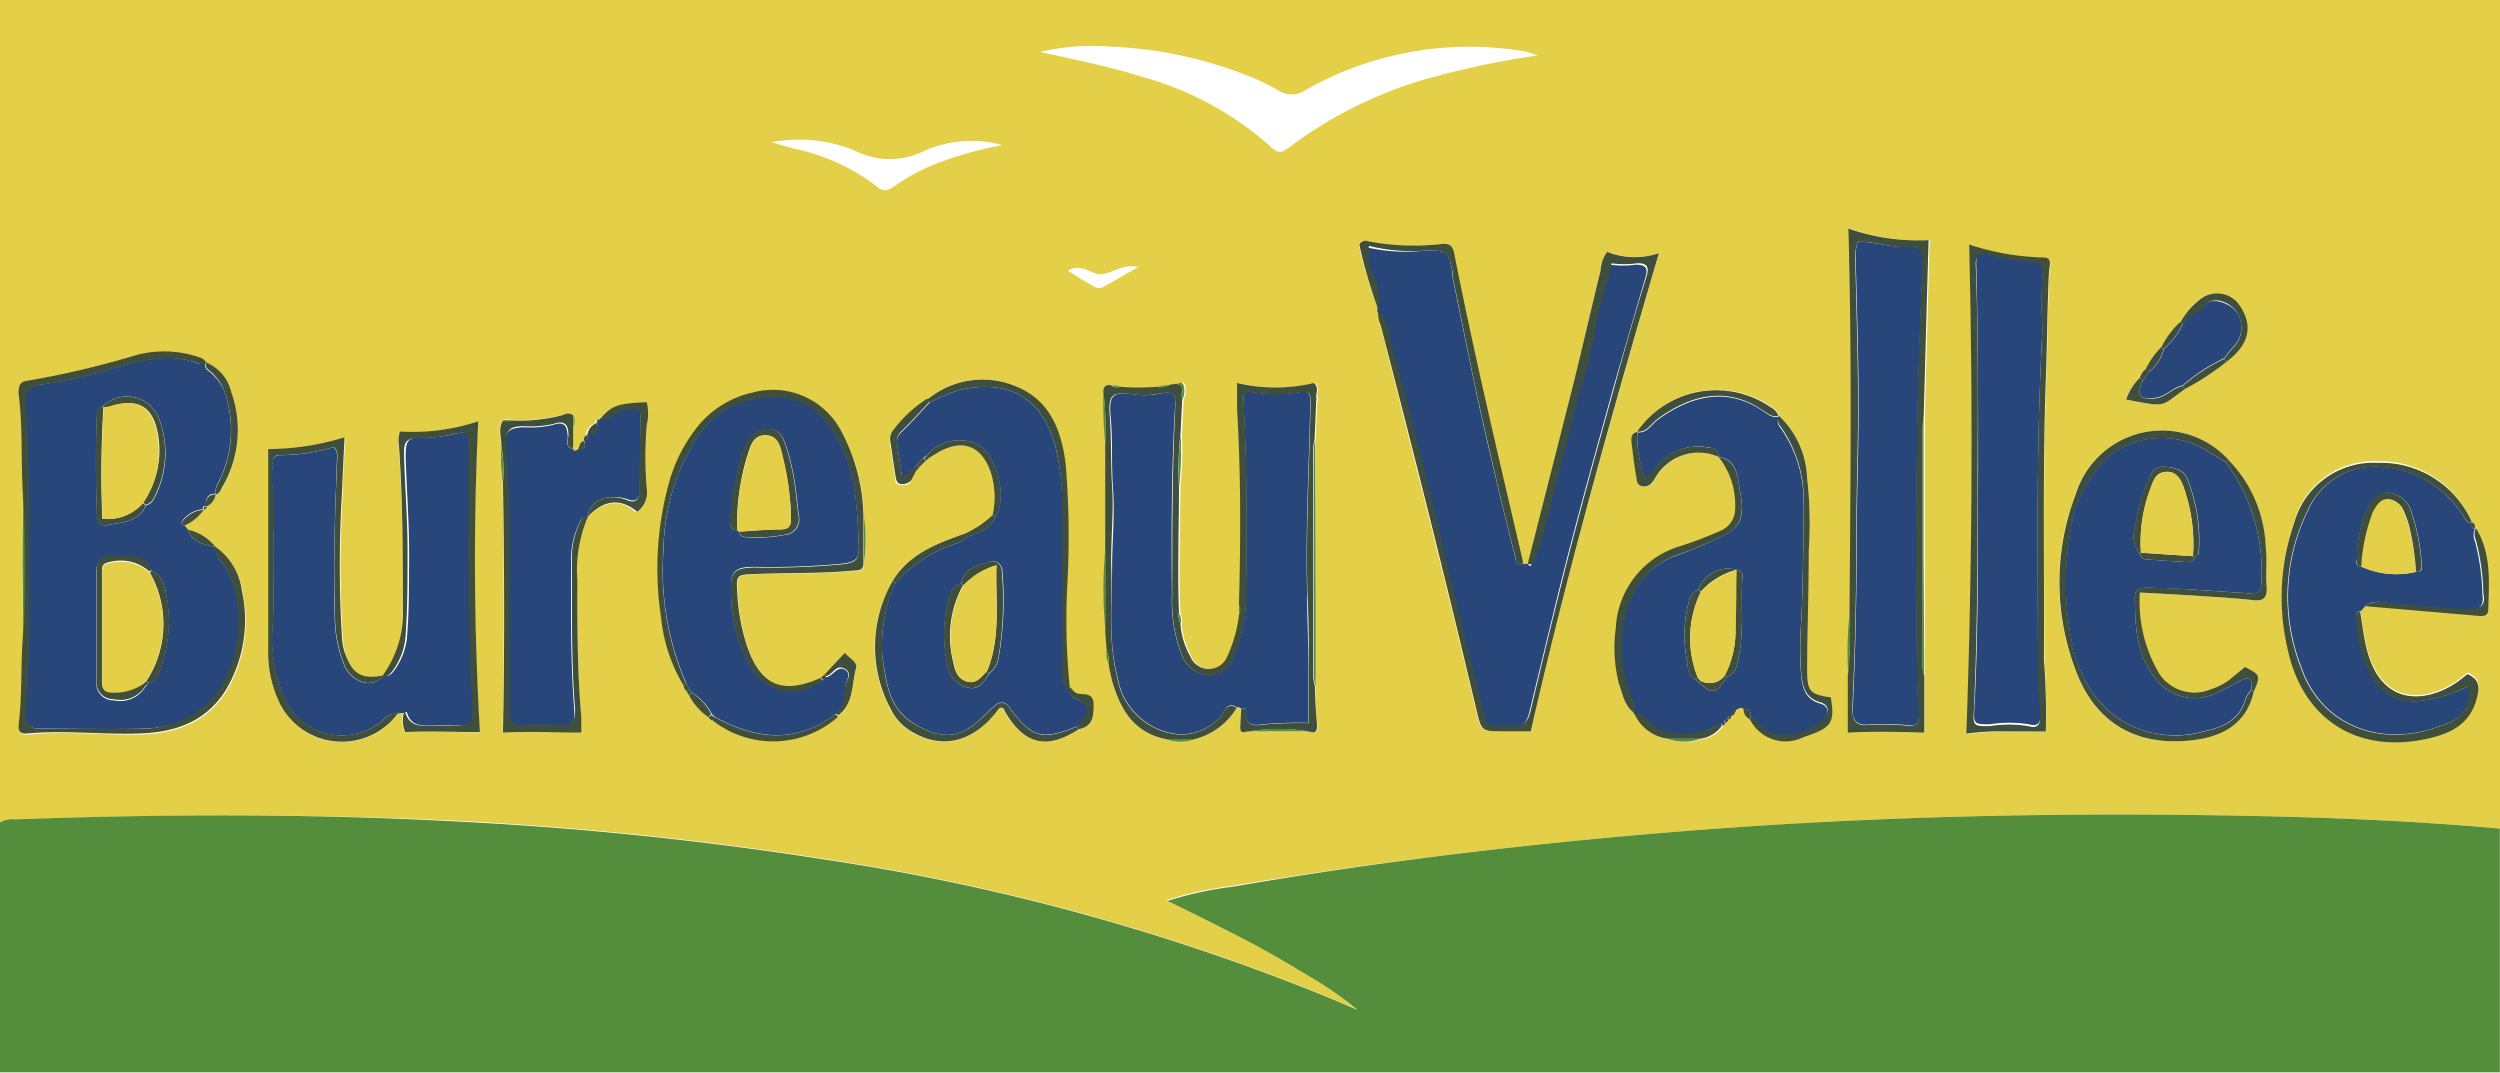 <?xml version="1.0" encoding="UTF-8"?>
<svg xmlns="http://www.w3.org/2000/svg" viewBox="0 0 159.61 68.48">
  <defs>
    <style>.cls-1{fill:#e4cf48;}.cls-2{fill:#548d3c;}.cls-3{fill:#284679;}.cls-4{fill:#3f4f3b;}</style>
  </defs>
  <title>logo-buerau-vallee</title>
  <g id="Capa_2" data-name="Capa 2">
    <g id="Capa_1-2" data-name="Capa 1">
      <g id="lBXZSv">
        <path class="cls-1" d="M0,52.5V0L1.19,0H158.41l1.2,0V52.9c-6.33-.57-12.67-.78-19-.86-11.24-.15-22.47.16-33.67,1.07C97.46,53.88,88,55,78.65,56.56a22.58,22.58,0,0,0-4.18.91c1.23.61,2.26,1.1,3.28,1.62s2,1,3,1.57,2,1.16,3,1.76a22.81,22.81,0,0,1,2.84,2l-1.74-.74a139.82,139.82,0,0,0-32.31-8.86,224.41,224.41,0,0,0-24-2.45C19.37,51.94,10.16,52,1,52.31A1.7,1.7,0,0,0,0,52.5Zm110.14-6.38h0a.19.19,0,0,0,.21-.21h0c.15,0,.2-.08.2-.22h0c.21,0,.28-.21.32-.4s.29-.21.48-.06a.67.67,0,0,0,.4.66h0a2.54,2.54,0,0,0,3.36,1.19c1.85-.62,2-.9,1.78-2.56-1.31-.19-1.51-.36-1.51-1.71,0-2.56.05-5.11.1-7.67a26,26,0,0,0-.11-4.67,5.75,5.75,0,0,0-1.81-3.94h0c-.08-.36-.4-.51-.67-.69a6.13,6.13,0,0,0-8.33,1.69h0c-.44.12-.41.46-.37.8.09.66.16,1.32.28,2,0,.26,0,.63.39.71s.57-.13.79-.44a3.17,3.17,0,0,1,4.09-1.43h0a4.94,4.94,0,0,1,1.08,3.31,1.51,1.51,0,0,1-.9,1.41,24.89,24.89,0,0,1-2.61,1,5.73,5.73,0,0,0-4.11,5.22,9.29,9.29,0,0,0,.2,3.56c.2.68.28,1.43,1,1.88h0a2.75,2.75,0,0,0,2.19,1.65,3,3,0,0,0,2,0,2,2,0,0,0,1.43-.85h0C110.08,46.33,110.14,46.27,110.14,46.12Zm-66.28-2,.16.25a3.81,3.81,0,0,0,1.2,1.38l.23.18a6.26,6.26,0,0,0,8.06-.2c1-.78.86-2,1.14-3,.13-.44-.42-.67-.71-1l-1.31,1.4-.23.18c-2.45,1.08-3.84.46-4.7-2.12a13,13,0,0,1-.6-3.33c-.07-1.14-.05-1.14,1.1-1.19,2.06-.09,4.12,0,6.17-.21.36,0,.78.07.79-.5a10.72,10.72,0,0,0,0-2.94,12,12,0,0,0-1.41-5.43,4.93,4.93,0,0,0-5.66-2.48,6.23,6.23,0,0,0-3.74,2.46,9.9,9.9,0,0,0-1.63,3.38,20.67,20.67,0,0,0-.48,8.57,10.43,10.43,0,0,0,1.43,4.3A.54.54,0,0,0,43.86,44.15ZM58.71,29.81l.4-.39.22-.19.59-.36c1.54-.87,2.75-.41,3.33,1.28a5.27,5.27,0,0,1,.12,2.73,6.54,6.54,0,0,1-1.79,1.2c-1.78.62-3.54,1.27-4.6,3a8.42,8.42,0,0,0-.11,8.25,3.3,3.3,0,0,0,1.35,1.42c2,1.17,4,.63,5.56-1.52h0c.28-.12.31.14.4.29,1.23,2,2.69,2.36,4.67,1.06.85-.2.94-.8.94-1.55s-.55-.64-1-.73c-.25-.05-.34-.28-.52-.41a42.34,42.34,0,0,1-.15-6.66A55.94,55.94,0,0,0,68,29.55c-.28-2.07-1-4-3.12-4.86a5.51,5.51,0,0,0-5.71.82,8.15,8.15,0,0,0-2.16,2,.88.88,0,0,0-.2.73c.12.75.21,1.5.34,2.24,0,.22,0,.48.37.49s.52,0,.66-.31.21-.4.32-.6ZM37.3,28.16h0c-.29.07-.35.3-.39.55s-.25.13-.34,0l0-.24,0,0,0,0V27.27a.9.9,0,0,0,0-.77c-.26-.18-.51,0-.75,0a10.5,10.5,0,0,1-3.21.32.69.69,0,0,0-.51,0c-.34.52-.14,1.07-.11,1.62a12.65,12.65,0,0,0,.1,2.38c.08,5.3.1,10.59,0,15.93,1.74-.12,3.35-.07,5,0,0-.38,0-.68,0-1-.23-2.88-.21-5.77-.25-8.66A8.84,8.84,0,0,1,37.51,33h0c1-.93,2-1.25,3.08-.29a1.54,1.54,0,0,0,.61-1.47,24,24,0,0,1,0-4.07,3.09,3.09,0,0,0,0-1.45c-1.83.07-2.18.2-3,1.08h0a.18.18,0,0,0-.2.21h0a.92.92,0,0,0-.61.8h0C37.29,27.82,37.24,28,37.3,28.16ZM13.16,32.35h0a1,1,0,0,0,.61-.79h0c.24,0,.3-.23.4-.39a7.18,7.18,0,0,0,.59-6.11,2.7,2.7,0,0,0-1.6-1.88h0a.59.59,0,0,0-.38-.29,6.83,6.83,0,0,0-4.31-.07,56.46,56.46,0,0,1-6.69,1.56c-.59.06-.59.43-.55.84.23,2.12.14,4.25.27,6.38-.11,3-.08,6.06,0,9.1-.14,1.82,0,3.65-.25,5.47,0,.36-.09.79.51.73,2.39-.25,4.78.05,7.17,0,2.22-.07,4.19-.71,5.48-2.7a8.71,8.71,0,0,0,1.07-6.43,4,4,0,0,0-1.71-2.8h0A3.08,3.08,0,0,0,12,33.82l-.22-.27a2.94,2.94,0,0,0,1.18-1h0C13.1,32.55,13.17,32.48,13.16,32.35ZM137,23.54a1.06,1.06,0,0,0-.41.58,3.6,3.6,0,0,0-.87,1.39c2.67.5,2.11.48,3.77-.68a17,17,0,0,0,2.65-1.74c1.39-1,1.7-2.21.91-3.46a1.74,1.74,0,0,0-2.71-.43,4.59,4.59,0,0,0-1.14,1.34,5.69,5.69,0,0,0-1.2,1.6A5.34,5.34,0,0,0,137,23.54Zm21,10.22c0-.19,0-.35-.19-.42h0a6.34,6.34,0,0,0-6-3.89,5.25,5.25,0,0,0-5.33,3.83,14.39,14.39,0,0,0-.43,8c.95,4.53,4.43,6.79,8.94,5.78,1.46-.33,2.73-.9,3.16-2.62.2-.78.1-1.18-.6-1.5-.24.18-.47.37-.71.54-2,1.38-4.76,1.5-5.69-2-.23-.83-.31-1.69-.46-2.54l.28-.32,7.11.64c.35,0,.73.08.74-.4,0-1.78.16-3.57-.79-5.2Zm-14.12,10.4c.41-1,.41-1-.56-1.58l-1,.82a3.91,3.91,0,0,1-1.15.59,2.7,2.7,0,0,1-3.29-.93,9,9,0,0,1-1.27-5.23c1.29.07,2.48.13,3.67.21s2.39.14,3.58.28c.62.07.87-.15.85-.74,0-.9,0-1.8-.07-2.69a8.37,8.37,0,0,0-2.39-5.54,5.76,5.76,0,0,0-9.74,2.18,15.75,15.75,0,0,0,0,11.29c1.24,3.33,3.84,4.83,7.36,4.45C142.16,47,143.46,46,143.89,44.16ZM25.36,45.57h.08l0-.08.3,0a1.87,1.87,0,0,0,.11,1.27c1.59-.13,3.17,0,4.77,0a190.26,190.26,0,0,1-.11-19.84,13.37,13.37,0,0,1-5,.65,1.91,1.91,0,0,0-.06.9c.25,3.51.29,7,.25,10.55a6.67,6.67,0,0,1-1.19,4.12h0c-1.47.3-2.06-.06-2.47-1.52a3.58,3.58,0,0,1-.15-.78,76.73,76.73,0,0,1,0-9.47c0-1.11.1-2.22.16-3.42a16.79,16.79,0,0,1-4.93.75v3.94c0,3,0,6,0,9A7.42,7.42,0,0,0,17.91,45a4.44,4.44,0,0,0,7.47.61ZM118,43.1v3.64c1.61-.08,3.24-.05,4.89,0V43.1c0-2.52,0-5.05,0-7.57q0-4.55,0-9.07c.1-3.68.2-7.35.31-11.13a13.41,13.41,0,0,1-5.12-.74c.23,8.29.13,16.45.07,24.6A23.17,23.17,0,0,0,118,43.1ZM88,19.79h0a1.71,1.71,0,0,0,.14,1C90.2,29,92.3,37.15,94.24,45.39c.31,1.31.32,1.3,1.72,1.29h1.77c2.33-10.2,5.22-20.28,8.18-30.53a4.74,4.74,0,0,1-3.3-.08,2.2,2.2,0,0,0-.42,1.18c-.6,2.45-1.16,4.91-1.77,7.36Q99,30.31,97.53,36H97.2s0-.07,0-.1c-1.53-6.56-3.09-13.11-4.4-19.72-.1-.5-.32-.64-.82-.59a15.77,15.77,0,0,1-4.65-.17.47.47,0,0,0-.59.2A33.44,33.44,0,0,0,88,19.79Zm-8.25,26.9h3.84c.32.08.58.12.53-.38C84,45.51,84,44.69,84,43.88q0-7.92,0-15.83l.1-2.38a.4.4,0,0,0,0-.42c0-.25.15-.52-.14-.8a10.59,10.59,0,0,1-4.91,0c0,.62,0,1.15,0,1.67.25,4.18.23,8.35.12,12.53a1,1,0,0,0,0,.62,8.74,8.74,0,0,1-.75,2.65,1.27,1.27,0,0,1-2.35,0,5,5,0,0,1-.62-2.06,1.06,1.06,0,0,0-.09-.7c-.11-2.69,0-5.38,0-8.07a22.33,22.33,0,0,0,.1-3.37l.11-2.22a1.19,1.19,0,0,0,.11-.76c0-.31-.21-.4-.47-.19l-.45.06a1.19,1.19,0,0,0-.76.13,14,14,0,0,1-2.42,0A.88.88,0,0,0,71,24.6c-.33-.06-.53,0-.52.42a24.11,24.11,0,0,0,.12,3.4V35a28,28,0,0,0,0,5.26l.1,1.33a.88.88,0,0,0,.11.69A12.56,12.56,0,0,0,71,43.56c.53,1.76,1.41,3.19,3.37,3.62a2.73,2.73,0,0,0,1.93,0,4.38,4.38,0,0,0,2.66-2,.25.25,0,0,1,.26.11c0,.39-.06.77-.06,1.16S79.48,46.73,79.72,46.69ZM98.18,3.54a5.25,5.25,0,0,0-1.43-.35A21.15,21.15,0,0,0,83.39,5.73a1.57,1.57,0,0,1-1.84,0,14.21,14.21,0,0,0-2.16-1,26.66,26.66,0,0,0-8.45-1.75,14.86,14.86,0,0,0-4.54.33c2.27.52,4.36.91,6.39,1.56a20.47,20.47,0,0,1,8,4.2c.86.8.87.83,1.81.12a27,27,0,0,1,8.26-4.09A54.31,54.31,0,0,1,98.18,3.54ZM130.61,46.7a43.92,43.92,0,0,0-.09-4.6c0-6-.09-12,.13-18,.09-2.26.08-4.52.2-6.77,0-.31.24-.85-.35-.86a16.2,16.2,0,0,1-4.75-.83c.25,10.46.19,20.81-.18,31.23a15,15,0,0,1,2.46-.14ZM49.25,9.08l1.37.39A13.19,13.19,0,0,1,56,11.92c.44.39.79.19,1.15-.07a13.1,13.1,0,0,1,2.44-1.33A23.28,23.28,0,0,1,64,9.27a7.38,7.38,0,0,0-5,.37,4.87,4.87,0,0,1-4.37,0A9.41,9.41,0,0,0,49.25,9.08Zm18.93,8.21c.58.36,1.16.72,1.75,1.05a.56.56,0,0,0,.47,0c.71-.38,1.41-.8,2.28-1.3-1-.19-1.57.35-2.27.46S69.07,16.73,68.18,17.29Z"></path>
        <path class="cls-2" d="M0,52.5a1.7,1.7,0,0,1,1-.19c9.2-.33,18.41-.37,27.61.11a224.41,224.41,0,0,1,24,2.45,139.82,139.82,0,0,1,32.31,8.86l1.74.74a22.81,22.81,0,0,0-2.84-2c-1-.6-2-1.2-3-1.76s-2-1.06-3-1.57-2-1-3.28-1.62a22.58,22.58,0,0,1,4.18-.91C88,55,97.46,53.88,106.93,53.11c11.2-.91,22.43-1.22,33.67-1.07,6.34.08,12.68.29,19,.86V68.46l-1,0H1l-1,0Z"></path>
        <path class="cls-3" d="M11.79,33.55l.22.27c.27.86,1.06.93,1.76,1.12h0a1.32,1.32,0,0,0,.44,1c1.88,2.5,1.3,8.21-2.17,9.89a6.76,6.76,0,0,1-2.86.69c-2.19.05-4.39,0-6.58,0-.74,0-1-.21-1-1,.11-1.56.19-3.12.2-4.68,0-2.82,0-5.65,0-8.47,0-2.23-.05-4.46-.19-6.68,0-.73.22-1.07,1-1.14a29.92,29.92,0,0,0,4.66-1.06c1.75-.46,3.47-1,5.27-.32a.66.66,0,0,0,.58,0h0c-.12.39.24.51.42.71A3.14,3.14,0,0,1,14.33,25a7.36,7.36,0,0,1-.21,5.42c-.15.36-.43.67-.35,1.1h0c-.5,0-.68.32-.61.79h0c-.17,0-.24,0-.2.2h0a1.83,1.83,0,0,0-1.28.68C11.59,33.31,11.51,33.52,11.79,33.55ZM9.47,43.62a.94.94,0,0,0,.64-.57,9,9,0,0,0,.55-4.77c-.13-.68-.17-1.5-1-1.84-.54-1.13-1.57-.88-2.51-.89a.88.88,0,0,0-1,1c0,2.32,0,4.64,0,7a1.08,1.08,0,0,0,1.11,1.16,1.87,1.87,0,0,0,2-.83ZM6.55,25.94a.54.54,0,0,0-.36.53c-.09,2.11-.08,4.22,0,6.33,0,.39.19.82.62.73.93-.18,2-.14,2.51-1.26a.76.76,0,0,0,.51-.42,6.16,6.16,0,0,0,.37-5A2.21,2.21,0,0,0,6.55,25.94Z"></path>
        <path class="cls-3" d="M97.2,36h.33l.13.13s.08,0,.08,0a12.51,12.51,0,0,0,.73-2q1.16-4.59,2.34-9.16a41.43,41.43,0,0,0,1-4c.21-1.39.69-2.68,1-4.07a5.8,5.8,0,0,0,1.61,0c.65,0,.82.2.62.84q-1,3.42-2,6.87c-1.23,4.45-2.48,8.89-3.58,13.36-.61,2.49-1.22,5-1.81,7.46-.17.71-.46,1.13-1.28,1-.32-.05-.66,0-1,0a.65.65,0,0,1-.67-.59c-.31-1.32-.68-2.63-1-4-.91-3.7-1.78-7.42-2.7-11.13-.68-2.74-1.36-5.48-2.14-8.19-.26-.89-.22-1.91-.94-2.64h0a3.62,3.62,0,0,0-.31-2.22,3.32,3.32,0,0,1-.28-1.85A11.38,11.38,0,0,0,91,16c1.46,0,1.46,0,1.73,1.38,0,.1,0,.2,0,.3.51,2.46,1,4.92,1.52,7.38.43,2,.89,3.94,1.35,5.91.36,1.51.73,3,1.12,4.53C96.79,35.7,96.74,36.14,97.2,36Z"></path>
        <path class="cls-3" d="M79.24,45.27a.25.25,0,0,0-.26-.11c-.71-.42-.8.35-1.07.62a3.33,3.33,0,0,1-3.24,1,4.36,4.36,0,0,1-3.32-3.56C70.75,41,71,38.62,71,36.3c0-1.69.18-3.37.06-5.07s0-3.12-.16-4.68c-.1-1.36.17-1.55,1.45-1.38a4.59,4.59,0,0,0,1.48,0C75,24.93,75.11,25,75,26.29c-.21,3.91-.22,7.83-.18,11.75a9.56,9.56,0,0,0,.67,3.9,2,2,0,0,0,1.7,1.17,1.7,1.7,0,0,0,1.56-1.19,9.76,9.76,0,0,0,.79-3.68c.06-4.21.08-8.43-.16-12.64,0-.5.1-.67.61-.57a9,9,0,0,0,3,0c.63-.09.67.13.66.7-.07,4-.31,8-.2,12.06,0,1.76.1,3.52.09,5.28v3.08a25.15,25.15,0,0,0-2.89.09c-.61.1-1.17.08-1.1-.8C79.59,45.28,79.45,45.16,79.24,45.27Z"></path>
        <path class="cls-3" d="M111.32,45.26c-.19-.15-.33,0-.48.06s-.38.13-.32.4h0c-.17,0-.24,0-.2.22h0c-.18,0-.24,0-.21.21h0q-.26,0-.21.21h0c-.26-.12-.44.06-.65.15a4.35,4.35,0,0,1-3.16.17c-.73-.25-1-1-1.8-1.11h0a1.09,1.09,0,0,0-.14-.86,8.7,8.7,0,0,1-.39-5.56,5.11,5.11,0,0,1,3-3.58A27.8,27.8,0,0,0,110.39,34c1.07-.68.86-1.78.69-2.7s-.13-1.93-1.36-2.14h0c0-.45-.29-.55-.63-.59A3.34,3.34,0,0,0,105.63,30c-.14.2-.25.48-.61.47a6.66,6.66,0,0,1-.48-2.86h0c.64.05.89-.51,1.3-.81,2.13-1.55,4.42-2.11,6.71-.56.29.2.58.46,1,.37h0a.69.69,0,0,0,.15.74,8.09,8.09,0,0,1,1.42,5.28c0,2.32,0,4.65-.12,7a22.53,22.53,0,0,0,0,3.58c.1.83.33,1.46,1.22,1.71.52.15.56.58.28.95-.81,1.06-3.31,1.74-4.22.39-.12-.19-.28-.4-.57-.26h0C111.86,45.54,111.76,45.29,111.32,45.26Zm-2.85-1.67c.84.77,1.16.7,1.76-.37a1,1,0,0,0,.66-.79c.52-1.87.22-3.79.36-5.68a.35.35,0,0,0-.38-.37,2,2,0,0,0-2.44,1.27.93.93,0,0,0-.6.74,8.21,8.21,0,0,0-.14,3.72c.11.46,0,1,.57,1.29Z"></path>
        <path class="cls-3" d="M25.78,45.52l-.3,0c-.13-.15-.11,0-.12.07h0c-.56-.12-.82.36-1.18.6a4,4,0,0,1-5.85-1.28,9.23,9.23,0,0,1-.9-5.23c.07-2.15-.05-4.31.06-6.46,0-1.13-.19-2.25-.11-3.38,0-.34,0-.73.43-.78a11.38,11.38,0,0,0,3.49-.52.9.9,0,0,1,.21.8c-.11,3.35-.26,6.71-.14,10.06a8.39,8.39,0,0,0,.57,3c.52,1.25,1.84,1.61,2.58.72h0c.38.11.53-.16.71-.4A4.27,4.27,0,0,0,26,40.49c.13-1.72.11-3.44.12-5.17,0-2.06-.16-4.11-.22-6.16,0-1.06.12-1.25,1.18-1.22a8.1,8.1,0,0,0,2-.25c.84-.19.93-.13.92.73,0,1.85,0,3.71,0,5.56,0,3.58,0,7.16.23,10.75.08,1.61,0,1.61-1.56,1.57l-.7,0c-.79,0-1.7.24-2-.85Z"></path>
        <path class="cls-3" d="M151,38.7l-.28.32c-.29,0-.28.27-.26.45a8.61,8.61,0,0,0,1,3.71,3,3,0,0,0,2.88,1.58,9.09,9.09,0,0,0,3.24-.95,1.25,1.25,0,0,1,0,1c-.3,1.11-1.27,1.37-2.17,1.67-3.5,1.16-7.21-.17-8.49-3.91a12.4,12.4,0,0,1,.45-10,4.64,4.64,0,0,1,4.51-2.78A6.77,6.77,0,0,1,157.3,33c.11.18.22.43.52.36h0c-.1.22,0,.36.19.42v0a.9.9,0,0,0,0,.77,14.77,14.77,0,0,1,.48,3.42c.09.64-.11,1-.86,1-1.51,0-3-.23-4.53-.33C152.4,38.52,151.64,38.2,151,38.7Zm-.23-2.53a5.37,5.37,0,0,0,3.53.33c.21,0,.34-.08.32-.27a12.43,12.43,0,0,0-.74-3.77,1.66,1.66,0,0,0-1.49-1c-.59,0-.93.47-1.18.94a7.19,7.19,0,0,0-.72,3.26C150.43,35.84,150.37,36.14,150.72,36.17Z"></path>
        <path class="cls-3" d="M36.57,28.66c.09.17.21.14.34,0,.51.09.46-.22.39-.55h0c.27,0,.3-.18.2-.4h0c.51,0,.69-.32.61-.8h0c.17,0,.22-.06.2-.21h0c.7.13,1.1-.55,1.73-.63.41-.05.86-.15.86.46,0,1.62,0,3.25-.08,4.87,0,.43-.25.68-.73.48A2.47,2.47,0,0,0,39,31.75,1.45,1.45,0,0,0,37.51,33h0c-.36-.08-.44.22-.55.45a5.25,5.25,0,0,0-.5,2.41c0,3.19-.05,6.38.21,9.57.06.78-.23,1-1,.94a16,16,0,0,0-2.19,0c-.72.06-1.05-.16-1-.93,0-1,0-1.92,0-2.88,0-4.69.1-9.38-.19-14.06-.06-.95.17-1.18,1.13-1.22a6.58,6.58,0,0,0,1.88-.15c.68-.23.9,0,.94.69C36.3,28.05,36,28.5,36.57,28.66Z"></path>
        <path class="cls-4" d="M79.24,45.27c.21-.11.35,0,.33.19-.07.88.49.9,1.1.8a25.15,25.15,0,0,1,2.89-.09V43.09c0-1.76,0-3.52-.09-5.28-.11-4,.13-8,.2-12.06,0-.57,0-.79-.66-.7a9,9,0,0,1-3,0c-.51-.1-.64.07-.61.57.24,4.21.22,8.43.16,12.64a9.76,9.76,0,0,1-.79,3.68,1.7,1.7,0,0,1-1.56,1.19,2,2,0,0,1-1.7-1.17,9.56,9.56,0,0,1-.67-3.9c0-3.92,0-7.84.18-11.75.07-1.3,0-1.36-1.24-1.14a4.59,4.59,0,0,1-1.48,0c-1.28-.17-1.55,0-1.45,1.38.12,1.56.06,3.13.16,4.68s-.11,3.38-.06,5.07c.07,2.32-.22,4.65.38,6.94a4.36,4.36,0,0,0,3.32,3.56,3.33,3.33,0,0,0,3.24-1c.27-.27.36-1,1.07-.62a4.38,4.38,0,0,1-2.66,2H74.39c-2-.43-2.84-1.86-3.37-3.62a12.56,12.56,0,0,1-.25-1.25,1.16,1.16,0,0,0-.11-.69l-.1-1.33c0-1.75,0-3.51,0-5.26V28.42a20.35,20.35,0,0,0-.12-3.4c0-.37.19-.48.52-.42a.51.51,0,0,0,.53.09,14,14,0,0,0,2.42,0,1.34,1.34,0,0,0,.76-.13l.45-.06c.61.13.21.65.36.95l-.11,2.22a20,20,0,0,0-.1,3.37c0,2.69-.1,5.38,0,8.07a1.13,1.13,0,0,0,.09.7A5,5,0,0,0,76,41.92a1.27,1.27,0,0,0,2.35,0,8.74,8.74,0,0,0,.75-2.65.94.94,0,0,0,0-.62c.11-4.18.13-8.35-.12-12.53,0-.52,0-1,0-1.67a10.59,10.59,0,0,0,4.91,0c.29.28.17.55.14.8l0,.42-.1,2.38a3,3,0,0,0-.09.49q0,7.32,0,14.66a4.23,4.23,0,0,0,.12.68c0,.81.06,1.63.13,2.44,0,.5-.21.46-.53.38a11.78,11.78,0,0,0-3.84,0c-.24,0-.55.2-.54-.26S79.22,45.66,79.24,45.27Z"></path>
        <path class="cls-4" d="M88,19.79c.72.73.68,1.75.94,2.64.78,2.71,1.46,5.45,2.14,8.19.92,3.71,1.79,7.43,2.7,11.13.32,1.32.69,2.63,1,4a.65.65,0,0,0,.67.59c.33,0,.67,0,1,0,.82.14,1.11-.28,1.28-1,.59-2.49,1.2-5,1.81-7.46,1.1-4.47,2.35-8.91,3.58-13.36q.94-3.45,2-6.87c.2-.64,0-.87-.62-.84a5.8,5.8,0,0,1-1.61,0c-.32,1.39-.8,2.68-1,4.07a41.43,41.43,0,0,1-1,4q-1.19,4.58-2.34,9.16a12.51,12.51,0,0,1-.73,2s-.06,0-.08,0L97.53,36q1.45-5.68,2.89-11.38c.61-2.45,1.17-4.91,1.77-7.36a2.2,2.2,0,0,1,.42-1.18,4.74,4.74,0,0,0,3.3.08c-3,10.25-5.85,20.33-8.18,30.53H96c-1.4,0-1.41,0-1.72-1.29-1.94-8.24-4-16.43-6.13-24.63A1.71,1.71,0,0,1,88,19.79Z"></path>
        <path class="cls-4" d="M118.08,39.19c.06-8.15.16-16.31-.07-24.6a13.41,13.41,0,0,0,5.12.74c-.11,3.78-.21,7.45-.31,11.13a8.69,8.69,0,0,0-.07.88q0,7.4,0,14.79a2.13,2.13,0,0,0,.11,1v3.64c-1.65-.05-3.28-.08-4.89,0V43.1A26.89,26.89,0,0,0,118.08,39.19Zm.53-23.76a2.88,2.88,0,0,0-.16,1.19c.07,3.08.17,6.17.18,9.26,0,2.65-.11,5.31-.11,8,0,3.78-.08,7.57-.26,11.35,0,.72.23,1.13.94,1.06a15.86,15.86,0,0,1,2.67.05c.46,0,.66-.13.63-.64-.08-1.12-.13-2.24-.14-3.36-.07-8.14-.07-16.28.33-24.41,0-.46,0-.93,0-1.39s-.26-.8-.73-.76C120.86,15.86,119.78,15.42,118.61,15.43Z"></path>
        <path class="cls-4" d="M130.61,46.7H128a15,15,0,0,0-2.46.14c.37-10.42.43-20.77.18-31.23a16.2,16.2,0,0,0,4.75.83c.59,0,.37.55.35.86-.12,2.25-.11,4.51-.2,6.77-.22,6-.09,12-.13,18A43.92,43.92,0,0,1,130.61,46.7Zm-.23-25.31c0-1.22-.07-2.46,0-3.68.05-.6-.15-.8-.64-.86a19.38,19.38,0,0,1-2.94-.48c-.43-.12-.68,0-.66.55.16,4.32.14,8.64.12,13,0,5.15,0,10.29-.24,15.44-.06,1,0,1,1,1a7.94,7.94,0,0,1,2.48,0c.63.18.76-.13.74-.67-.06-1.06-.15-2.12-.15-3.18C130.08,35.41,130,28.4,130.38,21.39Z"></path>
        <path class="cls-4" d="M43.64,43.77a10.43,10.43,0,0,1-1.43-4.3,20.67,20.67,0,0,1,.48-8.57,9.9,9.9,0,0,1,1.63-3.38,6.23,6.23,0,0,1,3.74-2.46,4.93,4.93,0,0,1,5.66,2.48A12,12,0,0,1,55.13,33l0,2.94c0,.57-.43.46-.79.5-2,.19-4.11.12-6.17.21-1.15.05-1.17.05-1.1,1.19a13,13,0,0,0,.6,3.33c.86,2.58,2.25,3.2,4.7,2.12l.16.15a3,3,0,0,1-4.64-.83,9.5,9.5,0,0,1-1.22-4.75c-.07-1.34.18-1.6,1.5-1.63a49.38,49.38,0,0,0,5.57-.2c.91-.12,1.1-.26,1.08-1.19s-.07-1.79-.17-2.68a9.66,9.66,0,0,0-2.07-5.4c-2-2.27-6.28-1.6-8.09,1.2a13.88,13.88,0,0,0-2.14,7.25,18.11,18.11,0,0,0,1.45,8.44Z"></path>
        <path class="cls-4" d="M157.82,33.35c-.3.07-.41-.18-.52-.36a6.77,6.77,0,0,0-5.46-3.18,4.64,4.64,0,0,0-4.51,2.78,12.4,12.4,0,0,0-.45,10c1.28,3.74,5,5.07,8.49,3.91.9-.3,1.87-.56,2.17-1.67a1.25,1.25,0,0,0,0-1,9.09,9.09,0,0,1-3.24.95,3,3,0,0,1-2.88-1.58,8.61,8.61,0,0,1-1-3.71c0-.18,0-.42.26-.45.15.85.23,1.71.46,2.54.93,3.47,3.67,3.35,5.69,2,.24-.17.47-.36.71-.54.7.32.8.72.6,1.5-.43,1.72-1.7,2.29-3.16,2.62-4.51,1-8-1.25-8.94-5.78a14.39,14.39,0,0,1,.43-8,5.25,5.25,0,0,1,5.33-3.83A6.34,6.34,0,0,1,157.82,33.35Z"></path>
        <path class="cls-4" d="M13.17,23.18a.66.66,0,0,1-.58,0c-1.8-.64-3.52-.14-5.27.32a29.92,29.92,0,0,1-4.66,1.06c-.78.07-1,.41-1,1.14.14,2.22.19,4.45.19,6.68,0,2.82,0,5.65,0,8.47,0,1.56-.09,3.12-.2,4.68,0,.76.22,1,1,1,2.19,0,4.39,0,6.58,0A6.76,6.76,0,0,0,12,45.79c3.47-1.68,4.05-7.39,2.17-9.89a1.32,1.32,0,0,1-.44-1,4,4,0,0,1,1.71,2.8,8.71,8.71,0,0,1-1.07,6.43c-1.29,2-3.26,2.63-5.48,2.7-2.39.08-4.78-.22-7.17,0-.6.06-.55-.37-.51-.73.21-1.82.11-3.65.25-5.47.11-3,.09-6.07,0-9.1-.13-2.13,0-4.26-.27-6.38,0-.41,0-.78.55-.84a56.46,56.46,0,0,0,6.69-1.56,6.83,6.83,0,0,1,4.31.07A.59.59,0,0,1,13.17,23.18Z"></path>
        <path class="cls-4" d="M25.78,45.52l.09-.05c.33,1.09,1.24.84,2,.85l.7,0c1.58,0,1.64,0,1.56-1.57-.19-3.59-.24-7.17-.23-10.75,0-1.85,0-3.71,0-5.56,0-.86-.08-.92-.92-.73a8.1,8.1,0,0,1-2,.25c-1.06,0-1.22.16-1.18,1.22.06,2.05.23,4.1.22,6.16,0,1.73,0,3.45-.12,5.17a4.27,4.27,0,0,1-.77,2.23c-.18.24-.33.51-.71.4A6.67,6.67,0,0,0,25.72,39c0-3.52,0-7-.25-10.55a1.91,1.91,0,0,1,.06-.9,13.37,13.37,0,0,0,5-.65,190.26,190.26,0,0,0,.11,19.84c-1.6,0-3.18-.08-4.77,0A1.87,1.87,0,0,1,25.78,45.52Z"></path>
        <path class="cls-4" d="M24.54,43.11c-.74.89-2.06.53-2.58-.72a8.39,8.39,0,0,1-.57-3c-.12-3.35,0-6.71.14-10.06a.9.9,0,0,0-.21-.8,11.38,11.38,0,0,1-3.49.52c-.45,0-.41.44-.43.78-.08,1.13.16,2.25.11,3.38-.11,2.15,0,4.31-.06,6.46a9.23,9.23,0,0,0,.9,5.23,4,4,0,0,0,5.85,1.28c.36-.24.62-.72,1.18-.6A4.44,4.44,0,0,1,17.91,45a7.42,7.42,0,0,1-.79-3.37c0-3,0-6,0-9V28.67A16.79,16.79,0,0,0,22,27.92c-.06,1.2-.12,2.31-.16,3.42a76.73,76.73,0,0,0,0,9.47,3.58,3.58,0,0,0,.15.78C22.48,43.05,23.07,43.41,24.54,43.11Z"></path>
        <path class="cls-4" d="M36.57,28.66c-.54-.16-.27-.61-.28-.91,0-.66-.26-.92-.94-.69a6.58,6.58,0,0,1-1.88.15c-1,0-1.19.27-1.13,1.22.29,4.68.16,9.37.19,14.06,0,1,0,1.92,0,2.88,0,.77.29,1,1,.93a16,16,0,0,1,2.19,0c.73.06,1-.16,1-.94-.26-3.19-.19-6.38-.21-9.57A5.25,5.25,0,0,1,37,33.4c.11-.23.19-.53.55-.45a8.84,8.84,0,0,0-.69,4.16c0,2.89,0,5.78.25,8.66,0,.29,0,.59,0,1-1.65,0-3.26-.09-5,0,.11-5.34.09-10.63,0-15.93a9.46,9.46,0,0,0-.1-2.38c0-.55-.23-1.1.11-1.62a.65.65,0,0,0,.51,0,10.5,10.5,0,0,0,3.21-.32c.24-.07.49-.22.75,0l0,.77v1.07l0,0,0,0Z"></path>
        <path class="cls-4" d="M143.89,44.16c-.43,1.86-1.73,2.86-4,3.11-3.52.38-6.12-1.12-7.36-4.45a15.75,15.75,0,0,1,0-11.29,5.76,5.76,0,0,1,9.74-2.18l-.16.16-1.19-.72a5.49,5.49,0,0,0-6.4.45,8.52,8.52,0,0,0-2.37,5,18.28,18.28,0,0,0,0,6c.39,2.54,1.39,4.73,3.74,6a6.62,6.62,0,0,0,4.75.48c1.23-.27,2.36-.7,2.74-2.11a2.58,2.58,0,0,1,.37-.58Z"></path>
        <path class="cls-4" d="M97.2,36c-.46.15-.41-.29-.46-.47-.39-1.5-.76-3-1.12-4.53-.46-2-.92-3.93-1.35-5.91-.53-2.46-1-4.92-1.52-7.38,0-.1,0-.2,0-.3C92.44,16,92.44,16,91,16a11.38,11.38,0,0,1-3.6-.3,3.32,3.32,0,0,0,.28,1.85A3.62,3.62,0,0,1,88,19.79a33.44,33.44,0,0,1-1.22-4.18.47.47,0,0,1,.59-.2,15.77,15.77,0,0,0,4.65.17c.5-.05.72.09.82.59,1.31,6.61,2.87,13.16,4.4,19.72C97.22,35.92,97.2,36,97.2,36Z"></path>
        <path class="cls-4" d="M142.26,29.35a8.37,8.37,0,0,1,2.39,5.54c.1.89,0,1.79.07,2.69,0,.59-.23.81-.85.74-1.19-.14-2.38-.2-3.58-.28s-2.38-.14-3.67-.21a9,9,0,0,0,1.27,5.23,2.7,2.7,0,0,0,3.29.93,3.91,3.91,0,0,0,1.15-.59l1-.82c1,.54,1,.54.56,1.58l-.16-.14c.09-.66-.1-.9-.75-.53-.49.28-1,.55-1.5.78a3.15,3.15,0,0,1-3.6-.64c-1.5-1.56-1.58-3.57-1.58-5.58,0-.46.42-.55.81-.53,1,0,1.93.06,2.89.12l3.57.24c.42,0,.79,0,.8-.6a11.75,11.75,0,0,0-2.27-7.77Z"></path>
        <path class="cls-4" d="M111.72,45.92c.29-.14.45.07.57.26.91,1.35,3.41.67,4.22-.39.28-.37.24-.8-.28-.95-.89-.25-1.12-.88-1.22-1.71a22.53,22.53,0,0,1,0-3.58c.1-2.32.13-4.65.12-7a8.09,8.09,0,0,0-1.42-5.28.69.69,0,0,1-.15-.74,5.75,5.75,0,0,1,1.81,3.94,26,26,0,0,1,.11,4.67c0,2.56-.1,5.11-.1,7.67,0,1.35.2,1.52,1.51,1.71.26,1.66.07,1.94-1.78,2.56A2.54,2.54,0,0,1,111.72,45.92Z"></path>
        <path class="cls-4" d="M59.2,25.51a5.51,5.51,0,0,1,5.71-.82c2.13.87,2.84,2.79,3.12,4.86a55.94,55.94,0,0,1,.12,7.66,42.34,42.34,0,0,0,.15,6.66l-.17.13c-.46-.46-.34-1-.34-1.6,0-3.41,0-6.83,0-10.24A14.49,14.49,0,0,0,67.49,29c-.74-3.6-3.09-4.85-6.29-4.08a12.68,12.68,0,0,0-1.83.77Z"></path>
        <path class="cls-4" d="M68.87,46.56c-2,1.3-3.44,1-4.67-1.06-.09-.15-.12-.41-.4-.29h0c-1.57,2.15-3.58,2.69-5.56,1.52a3.3,3.3,0,0,1-1.35-1.42A8.42,8.42,0,0,1,57,37.07l.18.17A9.56,9.56,0,0,0,56.34,42c.26,1.57.35,3.19,2,4.2s2.94,1,4.32-.34c.29-.27.57-.56.88-.81a.56.56,0,0,1,.91.14c1.44,1.94,2.07,2.1,4.28,1.21Z"></path>
        <path class="cls-4" d="M109.72,29.17c1.23.21,1.21,1.32,1.36,2.14s.38,2-.69,2.7a27.8,27.8,0,0,1-3.56,1.52,5.11,5.11,0,0,0-3,3.58,8.7,8.7,0,0,0,.39,5.56,1.09,1.09,0,0,1,.14.86c-.67-.45-.75-1.2-1-1.88a9.29,9.29,0,0,1-.2-3.56,5.73,5.73,0,0,1,4.11-5.22,24.89,24.89,0,0,0,2.61-1,1.51,1.51,0,0,0,.9-1.41A4.94,4.94,0,0,0,109.72,29.17Z"></path>
        <path class="cls-4" d="M113.53,26.56c-.41.09-.7-.17-1-.37-2.29-1.55-4.58-1-6.71.56-.41.3-.66.86-1.3.81a6.13,6.13,0,0,1,8.33-1.69C113.13,26.05,113.45,26.2,113.53,26.56Z"></path>
        <path class="cls-4" d="M37.51,33A1.45,1.45,0,0,1,39,31.75a2.47,2.47,0,0,1,1.07.19c.48.2.72-.05.73-.48,0-1.62.08-3.25.08-4.87,0-.61-.45-.51-.86-.46-.63.08-1,.76-1.73.63.77-.88,1.12-1,3-1.08a3.09,3.09,0,0,1,0,1.45,24,24,0,0,0,0,4.07,1.54,1.54,0,0,1-.61,1.47C39.51,31.71,38.48,32,37.51,33Z"></path>
        <path class="cls-4" d="M151,38.7c.69-.5,1.45-.18,2.16-.13,1.51.1,3,.29,4.53.33.75,0,1-.33.86-1a14.77,14.77,0,0,0-.48-3.42.9.9,0,0,1,0-.77c1,1.63.84,3.42.79,5.2,0,.48-.39.43-.74.4Z"></path>
        <path class="cls-4" d="M104.54,27.56a6.66,6.66,0,0,0,.48,2.86c.36,0,.47-.27.61-.47a3.34,3.34,0,0,1,3.46-1.37c.34,0,.66.14.63.59a3.17,3.17,0,0,0-4.09,1.43c-.22.31-.4.51-.79.44s-.34-.45-.39-.71c-.12-.65-.19-1.31-.28-2C104.13,28,104.1,27.68,104.54,27.56Z"></path>
        <path class="cls-4" d="M139.22,20.54a4.59,4.59,0,0,1,1.14-1.34,1.74,1.74,0,0,1,2.71.43c.79,1.25.48,2.42-.91,3.46l-.16-.18a7.73,7.73,0,0,1,.62-.77,1.73,1.73,0,0,0,.41-1.67c-.16-1-1.64-1.72-2.17-1s-1.08.74-1.49,1.25Z"></path>
        <path class="cls-4" d="M13.77,31.56c-.08-.43.2-.74.35-1.1A7.36,7.36,0,0,0,14.33,25a3.14,3.14,0,0,0-.75-1.15c-.18-.2-.54-.32-.42-.71a2.7,2.7,0,0,1,1.6,1.88,7.18,7.18,0,0,1-.59,6.11C14.07,31.33,14,31.54,13.77,31.56Z"></path>
        <path class="cls-2" d="M122.85,43.1a2.13,2.13,0,0,1-.11-1q0-7.4,0-14.79a8.69,8.69,0,0,1,.07-.88q0,4.53,0,9.07C122.83,38.05,122.84,40.58,122.85,43.1Z"></path>
        <path class="cls-4" d="M53.51,45.76a6.26,6.26,0,0,1-8.06.2l.16-.19c2.61,1.44,5.19,1.75,7.72-.18Z"></path>
        <path class="cls-2" d="M84,43.88a4.23,4.23,0,0,1-.12-.68q0-7.34,0-14.66a3,3,0,0,1,.09-.49Q84,36,84,43.88Z"></path>
        <path class="cls-4" d="M58.53,30c-.11.2-.22.4-.32.6s-.39.32-.66.31-.34-.27-.37-.49c-.13-.74-.22-1.49-.34-2.24a.88.88,0,0,1,.2-.73,8.15,8.15,0,0,1,2.16-2l.17.18c-.59.62-1.15,1.25-1.76,1.85a.86.86,0,0,0-.34.76c.1.7.2,1.39.32,2.17l.78-.61Z"></path>
        <path class="cls-4" d="M63.37,32.88a5.27,5.27,0,0,0-.12-2.73c-.58-1.69-1.79-2.15-3.33-1.28l-.59.36-.17-.15a2.78,2.78,0,0,1,3.23-.74c1.25.69,2,3.44,1.14,4.69Z"></path>
        <path class="cls-4" d="M52.63,43.08l1.31-1.4c.29.36.84.59.71,1-.28,1-.14,2.27-1.14,3l-.18-.17a2.6,2.6,0,0,0,.61-1.54c0-.45.57-.94,0-1.27s-.77.38-1.21.47Z"></path>
        <path class="cls-4" d="M104.33,45.53c.78.07,1.07.86,1.8,1.11a4.35,4.35,0,0,0,3.16-.17c.21-.09.39-.27.65-.15a2,2,0,0,1-1.43.85h-2A2.75,2.75,0,0,1,104.33,45.53Z"></path>
        <path class="cls-4" d="M57,37.07c1.06-1.72,2.82-2.37,4.6-3l.18.19a1.53,1.53,0,0,1-.75.45,8.81,8.81,0,0,0-3.85,2.52Z"></path>
        <path class="cls-2" d="M1.51,31.6c.08,3,.1,6.06,0,9.1C1.43,37.66,1.4,34.63,1.51,31.6Z"></path>
        <path class="cls-4" d="M139.51,24.83c-1.66,1.16-1.1,1.18-3.77.68a3.6,3.6,0,0,1,.87-1.39l.2.19c-.41.93-.23,1.2.74,1.13.7-.05,1.14-.66,1.79-.79Z"></path>
        <path class="cls-4" d="M68.3,43.87c.18.13.27.36.52.41.44.09,1-.08,1,.73s-.09,1.35-.94,1.55l-.17-.18A3.61,3.61,0,0,0,69,46c.55-.72.48-1-.33-1.4a1,1,0,0,1-.57-.63Z"></path>
        <path class="cls-4" d="M142.16,23.09a17,17,0,0,1-2.65,1.74l-.17-.18A11.4,11.4,0,0,1,142,22.91Z"></path>
        <path class="cls-2" d="M70.57,35c0,1.75,0,3.51,0,5.26A28,28,0,0,1,70.57,35Z"></path>
        <path class="cls-2" d="M118.08,39.19A26.89,26.89,0,0,1,118,43.1,23.17,23.17,0,0,1,118.08,39.19Z"></path>
        <path class="cls-2" d="M79.72,46.69a11.78,11.78,0,0,1,3.84,0Z"></path>
        <path class="cls-4" d="M13.77,34.94c-.7-.19-1.49-.26-1.76-1.12A3.08,3.08,0,0,1,13.77,34.94Z"></path>
        <path class="cls-2" d="M70.45,25a20.35,20.35,0,0,1,.12,3.4A24.11,24.11,0,0,1,70.45,25Z"></path>
        <path class="cls-4" d="M61.58,34.08a6.54,6.54,0,0,0,1.79-1.2l.16.15c-.3.82-1.07,1-1.77,1.24Z"></path>
        <path class="cls-2" d="M75.28,31.09a20,20,0,0,1,.1-3.37A22.33,22.33,0,0,1,75.28,31.09Z"></path>
        <path class="cls-4" d="M45.22,45.78A3.81,3.81,0,0,1,44,44.4l.16-.18a3.47,3.47,0,0,1,1.25,1.38Z"></path>
        <path class="cls-4" d="M138,22.14a5.69,5.69,0,0,1,1.2-1.6l.15.14a4.74,4.74,0,0,1-1.21,1.59Z"></path>
        <path class="cls-4" d="M11.79,33.55c-.28,0-.2-.24-.1-.32A1.83,1.83,0,0,1,13,32.55,2.94,2.94,0,0,1,11.79,33.55Z"></path>
        <path class="cls-4" d="M137,23.54a5.34,5.34,0,0,1,1-1.4l.14.13a2.72,2.72,0,0,1-.93,1.46Z"></path>
        <path class="cls-2" d="M55.16,35.91l0-2.94A10.72,10.72,0,0,1,55.16,35.91Z"></path>
        <path class="cls-2" d="M32,28.46a9.46,9.46,0,0,1,.1,2.38A12.65,12.65,0,0,1,32,28.46Z"></path>
        <path class="cls-2" d="M74.39,47.18h1.93A2.73,2.73,0,0,1,74.39,47.18Z"></path>
        <path class="cls-2" d="M106.52,47.18h2A3,3,0,0,1,106.52,47.18Z"></path>
        <path class="cls-4" d="M38.11,27c.08.48-.1.76-.61.8A.92.92,0,0,1,38.11,27Z"></path>
        <path class="cls-2" d="M75.49,25.5c-.15-.3.25-.82-.36-.95.26-.21.43-.12.47.19A1.19,1.19,0,0,1,75.49,25.5Z"></path>
        <path class="cls-4" d="M13.16,32.35c-.07-.47.11-.76.61-.79A1,1,0,0,1,13.16,32.35Z"></path>
        <path class="cls-4" d="M37.3,28.15c.07.33.12.64-.39.55C37,28.45,37,28.22,37.3,28.15Z"></path>
        <path class="cls-4" d="M111.32,45.26c.44,0,.54.28.4.66A.67.67,0,0,1,111.32,45.26Z"></path>
        <path class="cls-2" d="M74.68,24.61a1.34,1.34,0,0,1-.76.13A1.19,1.19,0,0,1,74.68,24.61Z"></path>
        <path class="cls-4" d="M136.61,24.12a1.06,1.06,0,0,1,.41-.58l.21.19-.42.58Z"></path>
        <path class="cls-2" d="M36.6,27.27l0-.77A.9.9,0,0,1,36.6,27.27Z"></path>
        <path class="cls-2" d="M71.5,24.69A.51.51,0,0,1,71,24.6.88.88,0,0,1,71.5,24.69Z"></path>
        <path class="cls-2" d="M32.6,26.86a.65.65,0,0,1-.51,0A.69.69,0,0,1,32.6,26.86Z"></path>
        <path class="cls-2" d="M70.66,41.62a1.16,1.16,0,0,1,.11.69A.88.88,0,0,1,70.66,41.62Z"></path>
        <path class="cls-2" d="M75.38,39.86a1.13,1.13,0,0,1-.09-.7A1.06,1.06,0,0,1,75.38,39.86Z"></path>
        <path class="cls-2" d="M79.14,38.61a.94.94,0,0,1,0,.62A1,1,0,0,1,79.14,38.61Z"></path>
        <path class="cls-2" d="M84,25.67l0-.42A.4.4,0,0,1,84,25.67Z"></path>
        <path class="cls-4" d="M59.11,29.42l-.4.39-.18-.15.42-.42Z"></path>
        <path class="cls-4" d="M37.5,27.76c.1.22.07.37-.2.4C37.24,28,37.29,27.82,37.5,27.76Z"></path>
        <path class="cls-4" d="M43.86,44.15a.54.54,0,0,1-.22-.38l.19-.15L44,44Z"></path>
        <polygon class="cls-2" points="36.61 28.42 36.58 28.38 36.6 28.34 36.65 28.38 36.61 28.42"></polygon>
        <path class="cls-4" d="M158,33.76c-.24-.06-.29-.2-.19-.42C158,33.41,158.05,33.57,158,33.76Z"></path>
        <path class="cls-4" d="M110.52,45.72c-.06-.27.06-.39.32-.4C110.8,45.51,110.73,45.67,110.52,45.72Z"></path>
        <path class="cls-4" d="M45.45,46l-.23-.18.21-.18.18.17Z"></path>
        <path class="cls-4" d="M38.3,26.76c0,.15,0,.24-.2.21A.18.18,0,0,1,38.3,26.76Z"></path>
        <path class="cls-4" d="M110.33,45.93c0-.17,0-.24.2-.22C110.53,45.85,110.48,45.93,110.33,45.93Z"></path>
        <path class="cls-4" d="M110.13,46.13c0-.17,0-.24.21-.21A.19.19,0,0,1,110.13,46.13Z"></path>
        <path class="cls-4" d="M109.93,46.33q0-.26.21-.21C110.14,46.27,110.08,46.33,109.93,46.33Z"></path>
        <path class="cls-4" d="M25.36,45.57c0-.07,0-.22.12-.07l0,.08Z"></path>
        <path class="cls-4" d="M58.71,29.81l-.18.23-.16-.18.16-.2Z"></path>
        <path class="cls-3" d="M63.78,45.22h0Z"></path>
        <path class="cls-4" d="M59.33,29.23l-.22.19L59,29.24l.21-.16Z"></path>
        <path class="cls-4" d="M52.4,43.26l.23-.18.14.17-.21.16Z"></path>
        <path class="cls-4" d="M44,44.4l-.16-.25L44,44l.16.21Z"></path>
        <path class="cls-4" d="M13,32.55c0-.18,0-.24.2-.2C13.17,32.48,13.1,32.55,13,32.55Z"></path>
        <path class="cls-4" d="M9.27,43.81a1.87,1.87,0,0,1-2,.83,1.08,1.08,0,0,1-1.11-1.16c0-2.32,0-4.64,0-7a.88.88,0,0,1,1-1c.94,0,2-.24,2.51.89l-.13.12a2.74,2.74,0,0,0-2.49-.62c-.35.06-.55.17-.54.54l0,7.14c0,.42.21.59.61.6a3.25,3.25,0,0,0,2-.54Z"></path>
        <path class="cls-4" d="M6.55,25.94a2.21,2.21,0,0,1,3.63.87,6.16,6.16,0,0,1-.37,5,.76.76,0,0,1-.51.42l-.16-.15a5.87,5.87,0,0,0,1-4c-.23-1.83-1-2.79-3.09-2.13a2.44,2.44,0,0,1-.39.07Z"></path>
        <path class="cls-4" d="M9.3,32.27c-.48,1.12-1.58,1.08-2.51,1.26-.43.09-.61-.34-.62-.73-.06-2.11-.07-4.22,0-6.33a.54.54,0,0,1,.36-.53l.07.07a70.32,70.32,0,0,0-.07,7.11,3,3,0,0,0,2.59-1Z"></path>
        <path class="cls-4" d="M9.68,36.44c.81.34.85,1.16,1,1.84a9,9,0,0,1-.55,4.77.94.94,0,0,1-.64.57l-.14-.14a6.65,6.65,0,0,0,.22-6.92Z"></path>
        <path class="cls-4" d="M9.47,43.62l-.2.19-.14-.13.2-.2Z"></path>
        <path class="cls-4" d="M110.87,36.38a.35.35,0,0,1,.38.37c-.14,1.89.16,3.81-.36,5.68a1,1,0,0,1-.66.79.52.52,0,0,0-.11-.1,6.18,6.18,0,0,0,.68-2.95c0-1.26,0-2.51.06-3.76Z"></path>
        <path class="cls-4" d="M108.26,43.4c-.59-.25-.46-.83-.57-1.29a8.21,8.21,0,0,1,.14-3.72.93.93,0,0,1,.6-.74l.16.14a6.71,6.71,0,0,0-.19,5.48Z"></path>
        <path class="cls-4" d="M108.43,37.65a2,2,0,0,1,2.44-1.27v0a4.58,4.58,0,0,0-2.27,1.38Z"></path>
        <path class="cls-4" d="M110.23,43.22c-.6,1.07-.92,1.14-1.76.37l.11-.12a1.21,1.21,0,0,0,1.54-.35A.52.52,0,0,1,110.23,43.22Z"></path>
        <path class="cls-4" d="M108.47,43.59l-.21-.19.14-.13.18.2Z"></path>
        <path class="cls-1" d="M154.25,36.5a5.37,5.37,0,0,1-3.53-.33,11.75,11.75,0,0,1,.73-3.46c.2-.41.43-.86,1-.85a1.22,1.22,0,0,1,1,.8,5.93,5.93,0,0,1,.33.92A17.17,17.17,0,0,1,154.25,36.5Z"></path>
        <path class="cls-4" d="M154.25,36.5a17.17,17.17,0,0,0-.44-2.92,5.93,5.93,0,0,0-.33-.92,1.22,1.22,0,0,0-1-.8c-.55,0-.78.44-1,.85a11.75,11.75,0,0,0-.73,3.46c-.35,0-.29-.33-.28-.52a7.19,7.19,0,0,1,.72-3.26c.25-.47.59-1,1.18-.94a1.66,1.66,0,0,1,1.49,1,12.43,12.43,0,0,1,.74,3.77C154.59,36.42,154.46,36.53,154.25,36.5Z"></path>
        <path class="cls-3" d="M118.61,15.43c1.17,0,2.25.43,3.38.32.47,0,.73.28.73.76s0,.93,0,1.39c-.4,8.13-.4,16.27-.33,24.41,0,1.12.06,2.24.14,3.36,0,.51-.17.67-.63.64a15.86,15.86,0,0,0-2.67-.05c-.71.07-1-.34-.94-1.06.18-3.78.25-7.57.26-11.35,0-2.66.12-5.32.11-8,0-3.09-.11-6.18-.18-9.26A2.88,2.88,0,0,1,118.61,15.43Z"></path>
        <path class="cls-3" d="M130.38,21.39c-.37,7-.3,14-.26,21,0,1.06.09,2.12.15,3.18,0,.54-.11.85-.74.67a7.94,7.94,0,0,0-2.48,0c-1,0-1.06,0-1-1,.28-5.15.21-10.29.24-15.44,0-4.32,0-8.64-.12-13,0-.54.23-.67.66-.55a19.38,19.38,0,0,0,2.94.48c.49.06.69.26.64.86C130.31,18.93,130.38,20.17,130.38,21.39Z"></path>
        <path class="cls-3" d="M44.18,44.22,44,44l-.19-.39a18.11,18.11,0,0,1-1.45-8.44,13.88,13.88,0,0,1,2.14-7.25c1.81-2.8,6.09-3.47,8.09-1.2a9.66,9.66,0,0,1,2.07,5.4c.1.89.14,1.79.17,2.68s-.17,1.07-1.08,1.19a49.38,49.38,0,0,1-5.57.2c-1.32,0-1.57.29-1.5,1.63a9.5,9.5,0,0,0,1.22,4.75,3,3,0,0,0,4.64.83l.21-.16c.44-.09.73-.78,1.21-.47s-.07.82,0,1.27a2.6,2.6,0,0,1-.61,1.54c-2.53,1.93-5.11,1.62-7.72.18l-.18-.17A3.47,3.47,0,0,0,44.18,44.22Zm2.88-10.36a.27.27,0,0,1,.12.09c.06.36.36.35.61.36a9.15,9.15,0,0,0,2.28-.15A1,1,0,0,0,51,32.9c-.06-.43-.09-.86-.15-1.28a15.38,15.38,0,0,0-.64-3.1c-.19-.5-.38-1.11-1.1-1.12a1.55,1.55,0,0,0-1.48,1c-.09.21-.19.42-.27.64a22.5,22.5,0,0,0-.71,4C46.57,33.31,46.54,33.78,47.06,33.86Z"></path>
        <path class="cls-3" d="M142.1,29.51a11.75,11.75,0,0,1,2.27,7.77c0,.61-.38.63-.8.6L140,37.64c-1-.06-1.93-.09-2.89-.12-.39,0-.81.07-.81.53,0,2,.08,4,1.58,5.58a3.15,3.15,0,0,0,3.6.64c.51-.23,1-.5,1.5-.78.65-.37.84-.13.75.53a2.58,2.58,0,0,0-.37.58c-.38,1.41-1.51,1.84-2.74,2.11a6.62,6.62,0,0,1-4.75-.48c-2.35-1.29-3.35-3.48-3.74-6a18.28,18.28,0,0,1,0-6,8.52,8.52,0,0,1,2.37-5,5.49,5.49,0,0,1,6.4-.45Zm-5.47,5.87a.4.4,0,0,0,.33.33q1.39.1,2.79.18c.18,0,.29-.13.37-.29s.25-.17.26-.27a10.49,10.49,0,0,0-.73-4.77c-.21-.59-.91-.75-1.53-.76s-.8.45-1,.93a11.13,11.13,0,0,0-.79,2.87A1.77,1.77,0,0,0,136.63,35.38Z"></path>
        <path class="cls-3" d="M59.16,29.08l-.21.16-.42.42-.16.2-.78.61c-.12-.78-.22-1.47-.32-2.17a.86.86,0,0,1,.34-.76c.61-.6,1.17-1.23,1.76-1.85a12.68,12.68,0,0,1,1.83-.77c3.2-.77,5.55.48,6.29,4.08a14.49,14.49,0,0,1,.33,3.16c0,3.41,0,6.83,0,10.24,0,.55-.12,1.14.34,1.6a1,1,0,0,0,.57.63c.81.37.88.68.33,1.4a3.61,3.61,0,0,1-.33.35c-2.21.89-2.84.73-4.28-1.21a.56.56,0,0,0-.91-.14c-.31.25-.59.54-.88.81-1.38,1.36-2.66,1.38-4.32.34s-1.71-2.63-2-4.2a9.56,9.56,0,0,1,.82-4.74A8.81,8.81,0,0,1,61,34.72a1.53,1.53,0,0,0,.75-.45c.7-.26,1.47-.42,1.77-1.24.85-1.25.11-4-1.14-4.69A2.78,2.78,0,0,0,59.16,29.08Zm2.2,8.17c-.64.21-.75.8-.87,1.34a9.25,9.25,0,0,0,0,3.85,1.67,1.67,0,0,0,1.3,1.46c.75.19,1-.38,1.37-.89a1.64,1.64,0,0,0,.6-1A21.87,21.87,0,0,0,64,36.47a.62.62,0,0,0-.85-.59C62.39,36.12,61.52,36.25,61.36,37.25Z"></path>
        <path class="cls-3" d="M136.81,24.31l.42-.58a2.72,2.72,0,0,0,.93-1.46,4.74,4.74,0,0,0,1.21-1.59c.41-.51,1.06-.7,1.49-1.25s2,.05,2.17,1a1.73,1.73,0,0,1-.41,1.67,7.73,7.73,0,0,0-.62.77,11.4,11.4,0,0,0-2.66,1.74c-.65.13-1.09.74-1.79.79C136.58,25.51,136.4,25.24,136.81,24.31Z"></path>
        <path class="cls-1" d="M9.33,43.48l-.2.2a3.25,3.25,0,0,1-2,.54c-.4,0-.61-.18-.61-.6l0-7.14c0-.37.19-.48.54-.54a2.74,2.74,0,0,1,2.49.62A6.65,6.65,0,0,1,9.33,43.48Z"></path>
        <path class="cls-1" d="M9.14,32.12a3,3,0,0,1-2.59,1A70.32,70.32,0,0,1,6.62,26,2.44,2.44,0,0,0,7,25.94c2.08-.66,2.86.3,3.09,2.13A5.87,5.87,0,0,1,9.14,32.12Z"></path>
        <path class="cls-1" d="M108.58,43.47l-.18-.2a6.71,6.71,0,0,1,.19-5.48,4.58,4.58,0,0,1,2.27-1.38c0,1.25,0,2.5-.06,3.76a6.18,6.18,0,0,1-.68,2.95A1.21,1.21,0,0,1,108.58,43.47Z"></path>
        <path class="cls-4" d="M47.06,33.86c-.52-.08-.49-.55-.44-.84a22.5,22.5,0,0,1,.71-4c.08-.22.18-.43.27-.64a1.55,1.55,0,0,1,1.48-1c.72,0,.91.62,1.1,1.12a15.38,15.38,0,0,1,.64,3.1c.06.42.09.85.15,1.28a1,1,0,0,1-.9,1.26,9.15,9.15,0,0,1-2.28.15c-.25,0-.55,0-.61-.36.89-.05,1.78-.13,2.67-.14.54,0,.66-.23.65-.73A17.32,17.32,0,0,0,50,29.35c-.16-.64-.22-1.53-1.11-1.56s-1,.83-1.23,1.47A15.17,15.17,0,0,0,47.06,33.86Z"></path>
        <path class="cls-4" d="M136.63,35.38a1.77,1.77,0,0,1-.32-1.78,11.13,11.13,0,0,1,.79-2.87c.22-.48.42-.94,1-.93s1.32.17,1.53.76a10.49,10.49,0,0,1,.73,4.77c0,.1-.17.18-.26.27l-.09-.09a10.87,10.87,0,0,0-.59-4.38c-.17-.49-.44-1-1.1-1s-.83.51-1,1a9.71,9.71,0,0,0-.63,4.17Z"></path>
        <path class="cls-4" d="M140.12,35.6c-.08.16-.19.3-.37.29q-1.4-.07-2.79-.18a.4.4,0,0,1-.33-.33l.08-.09,3.32.22Z"></path>
        <path class="cls-4" d="M61.36,37.25c.16-1,1-1.13,1.75-1.37a.62.62,0,0,1,.85.59A21.87,21.87,0,0,1,63.74,42a1.64,1.64,0,0,1-.6,1L63,42.88c.93-2.18.54-4.46.62-6.79a4.65,4.65,0,0,0-2.11,1.29Z"></path>
        <path class="cls-4" d="M63.14,43c-.32.51-.62,1.08-1.37.89a1.67,1.67,0,0,1-1.3-1.46,9.25,9.25,0,0,1,0-3.85c.12-.54.23-1.13.87-1.34l.14.13a6.73,6.73,0,0,0-.62,4.91c.1.52.27,1.06.87,1.23s.89-.3,1.24-.64Z"></path>
        <path class="cls-1" d="M47.06,33.86a15.17,15.17,0,0,1,.63-4.6c.22-.64.36-1.5,1.23-1.47s.95.92,1.11,1.56a17.32,17.32,0,0,1,.47,3.73c0,.5-.11.72-.65.73-.89,0-1.78.09-2.67.14A.27.27,0,0,0,47.06,33.86Z"></path>
        <path class="cls-1" d="M140,35.51l-3.32-.22a9.71,9.71,0,0,1,.63-4.17c.17-.45.38-.94,1-1s.93.48,1.1,1A10.87,10.87,0,0,1,140,35.51Z"></path>
        <path class="cls-1" d="M63,42.88c-.35.34-.64.81-1.24.64s-.77-.71-.87-1.23a6.73,6.73,0,0,1,.62-4.91,4.65,4.65,0,0,1,2.11-1.29C63.53,38.42,63.92,40.7,63,42.88Z"></path>
      </g>
    </g>
  </g>
</svg>
